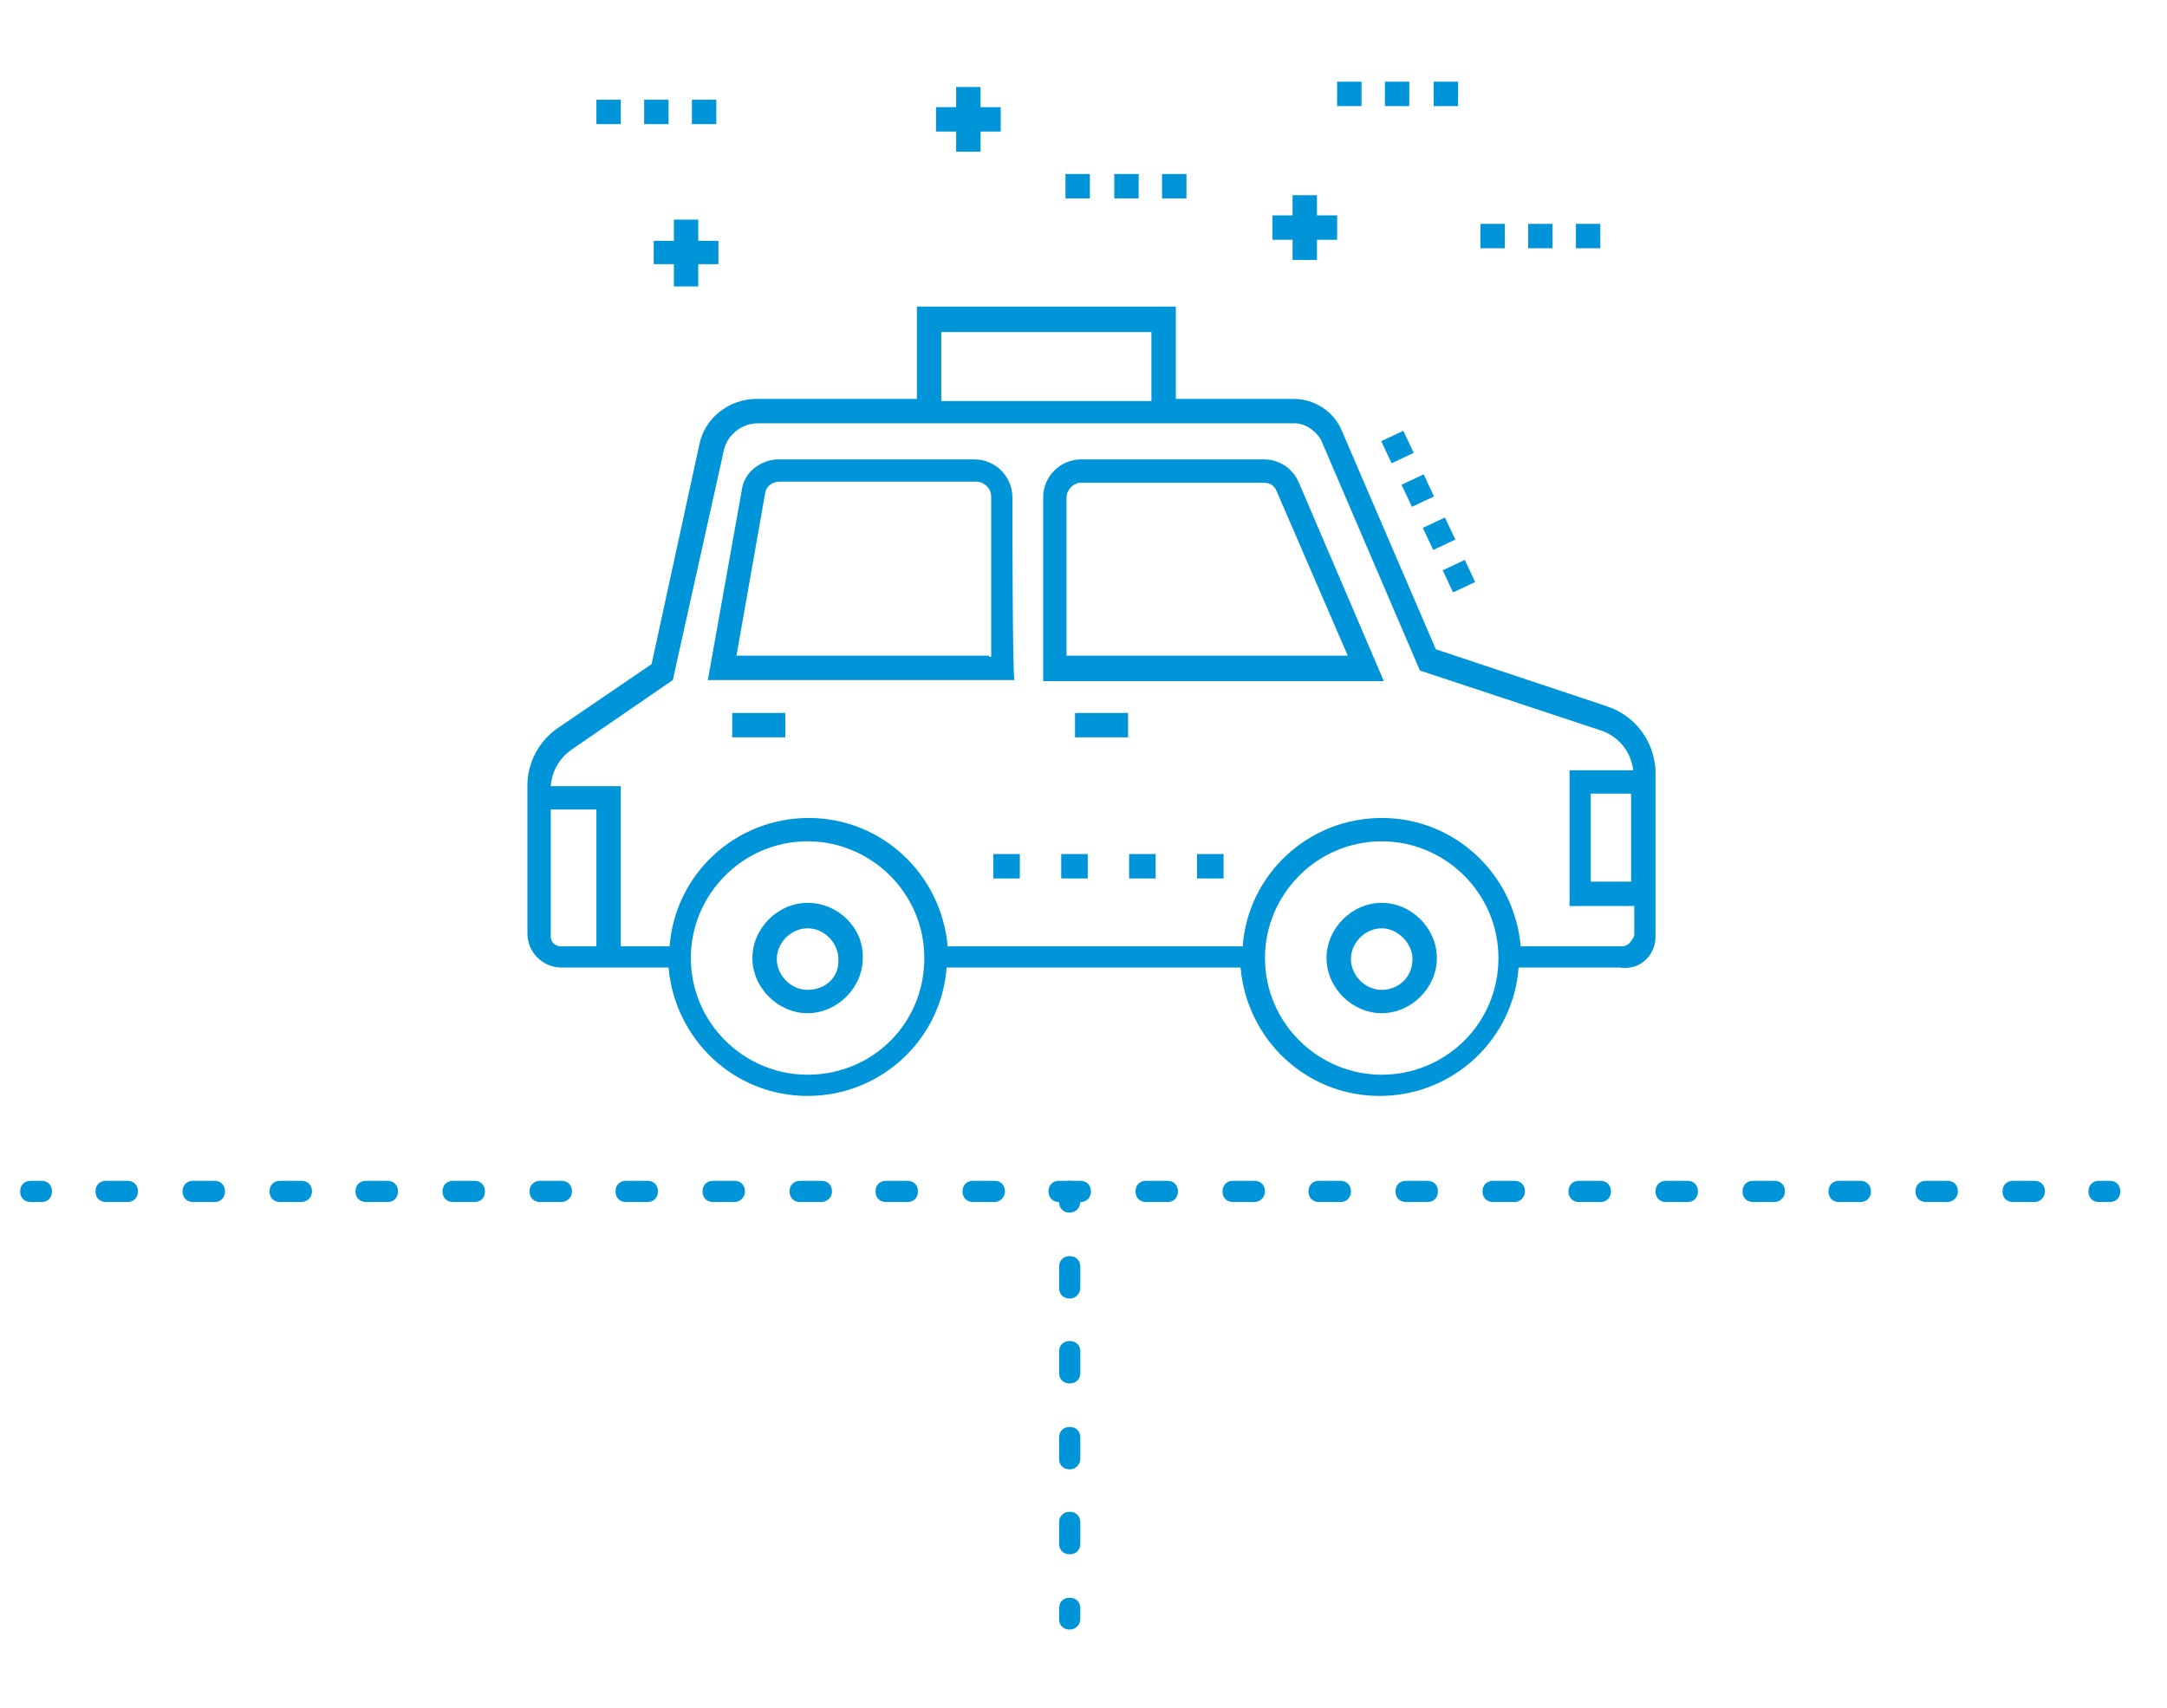 <?xml version="1.0" encoding="utf-8"?>
<!-- Generator: Adobe Illustrator 23.0.3, SVG Export Plug-In . SVG Version: 6.00 Build 0)  -->
<svg version="1.1" id="レイヤー_1" xmlns="http://www.w3.org/2000/svg" xmlns:xlink="http://www.w3.org/1999/xlink" x="0px"
	 y="0px" viewBox="0 0 204.2 161" style="enable-background:new 0 0 204.2 161;" xml:space="preserve">
<style type="text/css">
	.st0{fill:#0095D9;}
</style>
<g>
	<g>
		<path class="st0" d="M3.9,113.3h-1c-0.6,0-1-0.4-1-1s0.4-1,1-1h1c0.6,0,1,0.4,1,1S4.5,113.3,3.9,113.3z"/>
		<path class="st0" d="M191.7,113.3h-2c-0.6,0-1-0.4-1-1s0.4-1,1-1h2c0.6,0,1,0.4,1,1S192.2,113.3,191.7,113.3z M183.5,113.3h-2
			c-0.6,0-1-0.4-1-1s0.4-1,1-1h2c0.6,0,1,0.4,1,1S184,113.3,183.5,113.3z M175.3,113.3h-2c-0.6,0-1-0.4-1-1s0.4-1,1-1h2
			c0.6,0,1,0.4,1,1S175.9,113.3,175.3,113.3z M167.2,113.3h-2c-0.6,0-1-0.4-1-1s0.4-1,1-1h2c0.6,0,1,0.4,1,1
			S167.7,113.3,167.2,113.3z M159,113.3h-2c-0.6,0-1-0.4-1-1s0.4-1,1-1h2c0.6,0,1,0.4,1,1S159.6,113.3,159,113.3z M150.8,113.3h-2
			c-0.6,0-1-0.4-1-1s0.4-1,1-1h2c0.6,0,1,0.4,1,1S151.4,113.3,150.8,113.3z M142.7,113.3h-2c-0.6,0-1-0.4-1-1s0.4-1,1-1h2
			c0.6,0,1,0.4,1,1S143.2,113.3,142.7,113.3z M134.5,113.3h-2c-0.6,0-1-0.4-1-1s0.4-1,1-1h2c0.6,0,1,0.4,1,1
			S135.1,113.3,134.5,113.3z M126.3,113.3h-2c-0.6,0-1-0.4-1-1s0.4-1,1-1h2c0.6,0,1,0.4,1,1S126.9,113.3,126.3,113.3z M118.2,113.3
			h-2c-0.6,0-1-0.4-1-1s0.4-1,1-1h2c0.6,0,1,0.4,1,1S118.7,113.3,118.2,113.3z M110,113.3h-2c-0.6,0-1-0.4-1-1s0.4-1,1-1h2
			c0.6,0,1,0.4,1,1S110.6,113.3,110,113.3z M101.8,113.3h-2c-0.6,0-1-0.4-1-1s0.4-1,1-1h2c0.6,0,1,0.4,1,1S102.4,113.3,101.8,113.3z
			 M93.7,113.3h-2c-0.6,0-1-0.4-1-1s0.4-1,1-1h2c0.6,0,1,0.4,1,1S94.2,113.3,93.7,113.3z M85.5,113.3h-2c-0.6,0-1-0.4-1-1s0.4-1,1-1
			h2c0.6,0,1,0.4,1,1S86.1,113.3,85.5,113.3z M77.4,113.3h-2c-0.6,0-1-0.4-1-1s0.4-1,1-1h2c0.6,0,1,0.4,1,1S77.9,113.3,77.4,113.3z
			 M69.2,113.3h-2c-0.6,0-1-0.4-1-1s0.4-1,1-1h2c0.6,0,1,0.4,1,1S69.7,113.3,69.2,113.3z M61,113.3h-2c-0.6,0-1-0.4-1-1s0.4-1,1-1h2
			c0.6,0,1,0.4,1,1S61.6,113.3,61,113.3z M52.9,113.3h-2c-0.6,0-1-0.4-1-1s0.4-1,1-1h2c0.6,0,1,0.4,1,1S53.4,113.3,52.9,113.3z
			 M44.7,113.3h-2c-0.6,0-1-0.4-1-1s0.4-1,1-1h2c0.6,0,1,0.4,1,1S45.3,113.3,44.7,113.3z M36.5,113.3h-2c-0.6,0-1-0.4-1-1s0.4-1,1-1
			h2c0.6,0,1,0.4,1,1S37.1,113.3,36.5,113.3z M28.4,113.3h-2c-0.6,0-1-0.4-1-1s0.4-1,1-1h2c0.6,0,1,0.4,1,1S28.9,113.3,28.4,113.3z
			 M20.2,113.3h-2c-0.6,0-1-0.4-1-1s0.4-1,1-1h2c0.6,0,1,0.4,1,1S20.8,113.3,20.2,113.3z M12,113.3h-2c-0.6,0-1-0.4-1-1s0.4-1,1-1h2
			c0.6,0,1,0.4,1,1S12.6,113.3,12,113.3z"/>
		<path class="st0" d="M198.8,113.3h-1c-0.6,0-1-0.4-1-1s0.4-1,1-1h1c0.6,0,1,0.4,1,1S199.4,113.3,198.8,113.3z"/>
	</g>
</g>
<g>
	<g>
		<path class="st0" d="M100.8,114.3c-0.6,0-1-0.4-1-1v-1c0-0.6,0.4-1,1-1s1,0.4,1,1v1C101.8,113.8,101.4,114.3,100.8,114.3z"/>
		<path class="st0" d="M100.8,146.5c-0.6,0-1-0.4-1-1v-2c0-0.6,0.4-1,1-1s1,0.4,1,1v2C101.8,146.1,101.4,146.5,100.8,146.5z
			 M100.8,138.5c-0.6,0-1-0.4-1-1v-2c0-0.6,0.4-1,1-1s1,0.4,1,1v2C101.8,138,101.4,138.5,100.8,138.5z M100.8,130.4
			c-0.6,0-1-0.4-1-1v-2c0-0.6,0.4-1,1-1s1,0.4,1,1v2C101.8,130,101.4,130.4,100.8,130.4z M100.8,122.4c-0.6,0-1-0.4-1-1v-2
			c0-0.6,0.4-1,1-1s1,0.4,1,1v2C101.8,121.9,101.4,122.4,100.8,122.4z"/>
		<path class="st0" d="M100.8,153.6c-0.6,0-1-0.4-1-1v-1c0-0.6,0.4-1,1-1s1,0.4,1,1v1C101.8,153.1,101.4,153.6,100.8,153.6z"/>
	</g>
</g>
<g>
	<rect x="60.7" y="9.4" class="st0" width="2.3" height="2.3"/>
	<rect x="65.2" y="9.4" class="st0" width="2.3" height="2.3"/>
	<rect x="56.2" y="9.4" class="st0" width="2.3" height="2.3"/>
	<rect x="130.5" y="7.7" class="st0" width="2.3" height="2.3"/>
	<rect x="126" y="7.7" class="st0" width="2.3" height="2.3"/>
	<rect x="135.1" y="7.7" class="st0" width="2.3" height="2.3"/>
	<rect x="105" y="16.4" class="st0" width="2.3" height="2.3"/>
	<rect x="100.4" y="16.4" class="st0" width="2.3" height="2.3"/>
	<rect x="109.5" y="16.4" class="st0" width="2.3" height="2.3"/>
	<polygon class="st0" points="92.4,14.3 92.4,12.4 94.3,12.4 94.3,10.1 92.4,10.1 92.4,8.2 90.1,8.2 90.1,10.1 88.2,10.1 88.2,12.4 
		90.1,12.4 90.1,14.3 	"/>
	<rect x="148.5" y="21.1" class="st0" width="2.3" height="2.3"/>
	<rect x="144" y="21.1" class="st0" width="2.3" height="2.3"/>
	<rect x="139.5" y="21.1" class="st0" width="2.3" height="2.3"/>
	<polygon class="st0" points="124.1,24.5 124.1,22.6 126,22.6 126,20.3 124.1,20.3 124.1,18.4 121.8,18.4 121.8,20.3 119.9,20.3 
		119.9,22.6 121.8,22.6 121.8,24.5 	"/>
	<polygon class="st0" points="65.8,27 65.8,24.9 67.7,24.9 67.7,22.7 65.8,22.7 65.8,20.7 63.5,20.7 63.5,22.7 61.6,22.7 61.6,24.9 
		63.5,24.9 63.5,27 	"/>
	<path class="st0" d="M156,88.3v-2.8V73v-0.5l0,0c-0.2-2.7-1.9-5-4.5-5.9l-16.2-5.4l-8.9-20.7c-0.8-1.8-2.6-2.9-4.5-2.9h-11.1v-8.7
		H86.4v8.7H71.3c-2.6,0-4.9,1.8-5.4,4.3l-4.5,20.7l-8.8,6c-1.8,1.2-2.9,3.3-2.9,5.4v14c0,1.8,1.5,3.2,3.2,3.2H63
		c0.6,6.8,6.2,12.1,13.1,12.1s12.6-5.3,13.1-12.1h27.7c0.6,6.8,6.2,12.1,13.1,12.1c6.9,0,12.6-5.3,13.1-12.1h9.5
		C154.6,91.5,156,90,156,88.3z M153.7,83.1h-3.8v-8.3h3.8V83.1z M88.7,31.3h19.8v6.5H88.7V31.3z M51.9,88.3v-12h4.3v12.9h-3.3
		C52.3,89.2,51.9,88.8,51.9,88.3z M76.1,101.3c-6,0-11-4.9-11-11c0-6,4.9-11,11-11c6,0,11,4.9,11,11
		C87.1,96.5,82.2,101.3,76.1,101.3z M130.2,101.3c-6,0-11-4.9-11-11c0-6,4.9-11,11-11c6,0,11,4.9,11,11
		C141.2,96.5,136.2,101.3,130.2,101.3z M152.8,89.2h-9.5c-0.6-6.8-6.2-12.1-13.1-12.1c-6.9,0-12.6,5.3-13.1,12.1H89.3
		c-0.6-6.8-6.2-12.1-13.1-12.1s-12.6,5.3-13.1,12.1h-4.6V74.1h-6.6c0.1-1.4,0.8-2.6,1.9-3.4l9.6-6.6l4.8-21.6
		c0.3-1.5,1.7-2.6,3.2-2.6c8.8,0,32.7,0,50.6,0c1,0,2,0.7,2.5,1.6l9.3,21.7l17.2,5.7c1.6,0.6,2.7,2,2.9,3.7h-6v12.8h6.1v2.8
		C153.7,88.8,153.4,89.2,152.8,89.2z"/>
	<path class="st0" d="M119.1,43.3h-17.2c-2,0-3.6,1.6-3.6,3.6v17.3h32.1l-8-18.7C121.8,44.1,120.5,43.3,119.1,43.3z M100.5,61.8
		V46.9c0-0.7,0.6-1.4,1.4-1.4h17.2c0.6,0,1,0.3,1.2,0.8l6.7,15.5L100.5,61.8L100.5,61.8z"/>
	<path class="st0" d="M95.4,46.9c0-2-1.6-3.6-3.6-3.6H73.4c-1.7,0-3.3,1.2-3.5,2.9l-3.2,17.9h28.9C95.4,64.1,95.4,46.9,95.4,46.9z
		 M93.2,61.8H69.4l2.7-15.3c0.1-0.7,0.7-1.1,1.4-1.1H92c0.7,0,1.4,0.6,1.4,1.4v15.1H93.2z"/>
	<path class="st0" d="M76.1,85.1c-2.8,0-5.2,2.4-5.2,5.2s2.4,5.2,5.2,5.2s5.2-2.4,5.2-5.2C81.4,87.5,79,85.1,76.1,85.1z M76.1,93.3
		c-1.6,0-2.9-1.4-2.9-2.9c0-1.6,1.4-2.9,2.9-2.9c1.6,0,2.9,1.4,2.9,2.9C79.1,92.1,77.8,93.3,76.1,93.3z"/>
	<rect x="69" y="67.2" class="st0" width="5" height="2.3"/>
	<rect x="101.3" y="67.2" class="st0" width="5" height="2.3"/>
	<rect x="93.6" y="80.5" class="st0" width="2.5" height="2.3"/>
	<rect x="100" y="80.5" class="st0" width="2.5" height="2.3"/>
	<rect x="106.4" y="80.5" class="st0" width="2.5" height="2.3"/>
	<rect x="112.8" y="80.5" class="st0" width="2.5" height="2.3"/>
	<path class="st0" d="M130.2,85.1c-2.8,0-5.2,2.4-5.2,5.2s2.4,5.2,5.2,5.2s5.2-2.4,5.2-5.2C135.4,87.5,133,85.1,130.2,85.1z
		 M130.2,93.3c-1.6,0-2.9-1.4-2.9-2.9c0-1.6,1.4-2.9,2.9-2.9s2.9,1.4,2.9,2.9C133.1,92.1,131.8,93.3,130.2,93.3z"/>
	
		<rect x="132.4" y="45.1" transform="matrix(0.905 -0.426 0.426 0.905 -6.965 61.278)" class="st0" width="2.3" height="2.3"/>
	<rect x="130.5" y="41" transform="matrix(0.905 -0.426 0.426 0.905 -5.414 60.072)" class="st0" width="2.3" height="2.3"/>
	
		<rect x="134.4" y="49.2" transform="matrix(0.905 -0.426 0.426 0.905 -8.515 62.484)" class="st0" width="2.3" height="2.3"/>
	
		<rect x="136.3" y="53.2" transform="matrix(0.905 -0.426 0.426 0.905 -10.067 63.674)" class="st0" width="2.3" height="2.3"/>
</g>
</svg>
